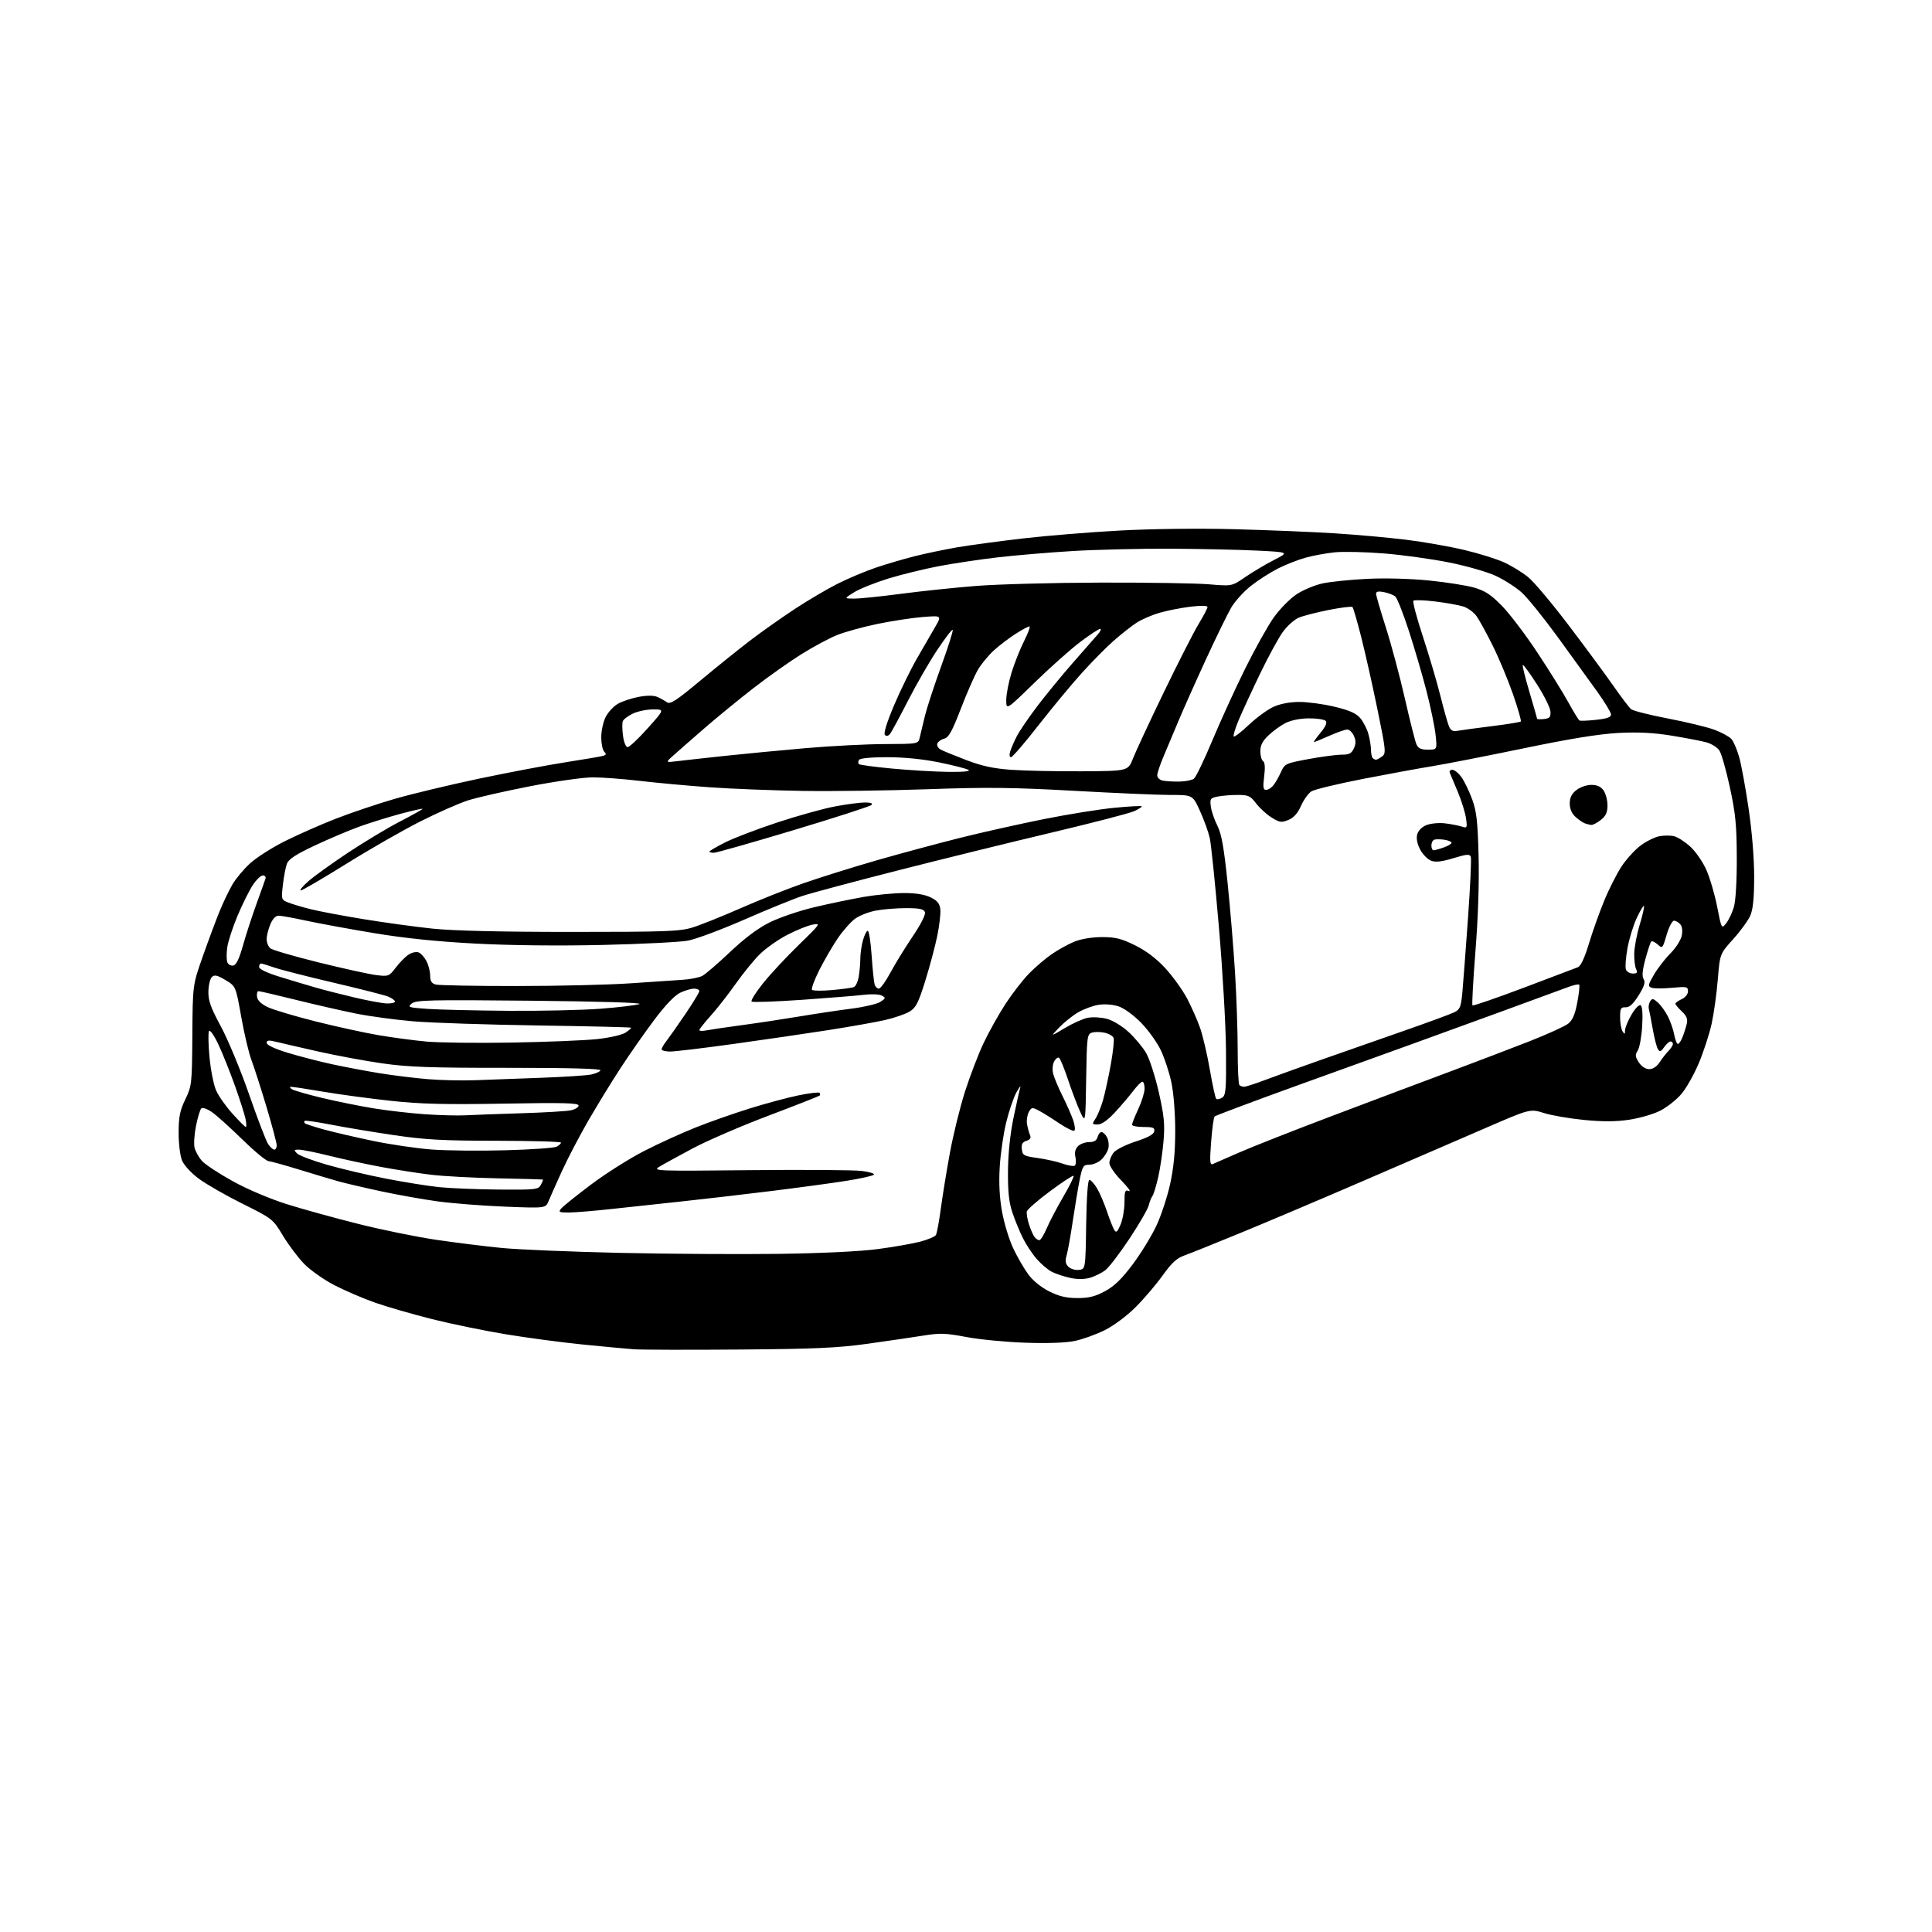 <?xml version="1.0" encoding="UTF-8" standalone="no"?>
<svg 
  version="1.1" 
  xmlns="http://www.w3.org/2000/svg" 
  xmlns:xlink="http://www.w3.org/1999/xlink" 
  xmlns:svg="http://www.w3.org/2000/svg"
  xmlns:rdf="http://www.w3.org/1999/02/22-rdf-syntax-ns#"
  xmlns:cc="http://creativecommons.org/ns#"
  xmlns:dc="http://purl.org/dc/elements/1.1/"
  viewBox="0 0 768 768"
  width="768"
  height="768"
>
<style>svg {background-color: white; }</style>"
<path stroke="none" fill="black" fill-rule="evenodd" d="M294.00,536.46C273.93,536.62 255.03,536.57 252.00,536.36C248.97,536.14 239.75,535.28 231.50,534.45C223.25,533.62 209.54,531.80 201.04,530.39C192.54,528.99 179.30,526.27 171.63,524.34C163.96,522.41 153.82,519.48 149.09,517.82C144.37,516.16 137.10,513.04 132.95,510.89C128.80,508.75 123.41,504.95 120.97,502.47C118.53,499.98 114.71,494.92 112.49,491.22C108.46,484.54 108.38,484.47 96.39,478.50C89.76,475.20 81.96,470.73 79.05,468.57C76.06,466.36 73.15,463.21 72.38,461.36C71.60,459.51 71.00,454.65 71.01,450.28C71.02,443.93 71.51,441.49 73.67,437.00C76.24,431.65 76.32,430.94 76.46,411.50C76.60,391.50 76.60,391.50 80.67,380.00C82.90,373.68 85.91,365.62 87.35,362.11C88.79,358.60 91.07,353.85 92.42,351.55C93.76,349.26 96.88,345.52 99.36,343.24C101.83,340.96 108.03,337.00 113.14,334.43C118.24,331.87 127.39,327.83 133.46,325.46C139.53,323.09 150.05,319.55 156.83,317.58C163.61,315.62 178.74,311.99 190.45,309.52C202.16,307.06 217.76,304.10 225.12,302.96C232.48,301.82 239.14,300.68 239.92,300.41C241.00,300.05 241.06,299.66 240.17,298.77C239.53,298.13 239.00,295.55 239.00,293.05C239.00,290.55 239.79,286.94 240.75,285.03C241.71,283.13 243.89,280.77 245.58,279.79C247.28,278.81 250.99,277.57 253.83,277.03C257.19,276.40 259.79,276.39 261.25,277.02C262.49,277.56 264.22,278.51 265.09,279.14C266.42,280.10 268.71,278.60 278.59,270.38C285.14,264.93 294.10,257.73 298.50,254.38C302.90,251.03 310.77,245.48 316.00,242.04C321.23,238.60 328.88,234.10 333.00,232.03C337.12,229.96 343.88,227.11 348.00,225.70C352.12,224.30 359.10,222.24 363.50,221.13C367.90,220.02 375.55,218.42 380.50,217.57C385.45,216.73 397.15,215.14 406.50,214.05C415.85,212.96 433.18,211.55 445.00,210.91C457.75,210.21 476.26,209.99 490.50,210.36C503.70,210.71 521.70,211.44 530.50,212.00C539.30,212.56 552.12,213.71 559.00,214.56C565.88,215.41 576.22,217.23 582.00,218.60C587.77,219.96 594.94,222.20 597.93,223.57C600.92,224.94 605.23,227.59 607.51,229.46C609.80,231.33 617.07,239.98 623.66,248.68C630.26,257.38 638.21,268.16 641.33,272.62C644.44,277.09 647.62,281.27 648.40,281.92C649.18,282.56 655.79,284.23 663.10,285.63C670.41,287.03 678.71,289.04 681.56,290.11C684.40,291.17 687.42,292.82 688.27,293.77C689.12,294.72 690.51,297.98 691.36,301.00C692.21,304.02 693.90,313.25 695.11,321.50C696.45,330.57 697.31,341.24 697.31,348.50C697.30,357.07 696.85,361.50 695.76,364.00C694.91,365.93 691.85,370.13 688.96,373.33C683.69,379.17 683.69,379.17 682.86,389.33C682.40,394.93 681.30,402.82 680.42,406.88C679.53,410.95 677.25,417.98 675.35,422.51C673.46,427.04 670.30,432.63 668.34,434.92C666.38,437.21 662.59,440.19 659.92,441.54C657.25,442.90 651.71,444.50 647.61,445.11C642.33,445.90 637.10,445.92 629.71,445.20C623.96,444.64 616.79,443.41 613.76,442.45C608.26,440.72 608.26,440.72 590.38,448.47C580.55,452.73 559.04,462.03 542.60,469.13C526.15,476.24 504.10,485.59 493.60,489.91C483.09,494.24 472.78,498.38 470.68,499.12C467.80,500.12 465.69,502.08 462.20,506.97C459.65,510.55 454.82,516.22 451.47,519.57C447.96,523.08 442.75,526.97 439.16,528.76C435.74,530.47 430.37,532.40 427.24,533.05C423.64,533.80 416.36,534.06 407.52,533.75C399.81,533.48 389.27,532.46 384.10,531.48C375.95,529.93 373.67,529.85 367.10,530.91C362.92,531.58 352.98,533.04 345.00,534.15C333.06,535.82 324.07,536.23 294.00,536.46zM428.31,516.00C432.87,516.00 435.39,515.37 439.30,513.25C443.01,511.24 445.97,508.35 450.34,502.50C453.62,498.10 457.84,491.21 459.71,487.19C461.58,483.17 464.03,475.75 465.14,470.69C466.56,464.28 467.17,457.87 467.17,449.50C467.17,442.60 466.53,434.46 465.66,430.34C464.83,426.41 462.94,420.64 461.47,417.54C460.00,414.43 456.48,409.51 453.64,406.60C450.65,403.53 446.86,400.78 444.64,400.05C442.33,399.29 439.13,399.04 436.65,399.44C434.37,399.80 430.70,401.17 428.50,402.47C426.30,403.77 422.93,406.47 421.00,408.48C417.50,412.14 417.50,412.14 423.26,408.68C426.43,406.78 430.58,404.93 432.49,404.57C434.41,404.21 437.82,404.41 440.08,405.02C442.40,405.65 446.13,407.92 448.66,410.26C451.13,412.53 454.25,416.27 455.60,418.58C456.95,420.89 459.22,427.89 460.63,434.14C462.76,443.55 463.08,446.87 462.53,453.50C462.17,457.90 461.21,464.39 460.41,467.93C459.60,471.47 458.57,474.84 458.11,475.43C457.65,476.02 457.00,477.68 456.65,479.12C456.31,480.56 452.90,486.47 449.07,492.25C445.25,498.03 440.92,503.71 439.44,504.87C437.97,506.02 435.17,507.41 433.21,507.95C430.88,508.60 428.14,508.59 425.23,507.94C422.79,507.39 419.56,506.31 418.05,505.52C416.53,504.74 413.88,502.49 412.15,500.51C410.41,498.54 407.93,494.81 406.64,492.21C405.34,489.62 403.45,485.02 402.44,482.00C401.06,477.89 400.62,473.71 400.69,465.50C400.75,458.51 401.55,450.79 402.89,444.32C404.06,438.72 405.26,433.32 405.56,432.32C405.87,431.32 405.19,432.17 404.05,434.22C402.91,436.26 401.08,441.66 399.97,446.22C398.86,450.77 397.70,458.77 397.40,464.00C397.02,470.40 397.33,476.21 398.35,481.79C399.18,486.36 401.18,492.88 402.80,496.29C404.42,499.71 407.11,504.35 408.78,506.61C410.61,509.10 413.92,511.78 417.10,513.36C421.03,515.32 423.92,516.00 428.31,516.00zM428.88,504.80C431.50,504.50 431.50,504.50 431.77,486.75C431.94,475.87 432.43,469.00 433.04,469.00C433.58,469.00 434.92,470.46 436.01,472.25C437.10,474.04 438.90,478.20 440.01,481.50C441.12,484.80 442.45,488.17 442.97,488.98C443.71,490.16 444.23,489.69 445.45,486.77C446.30,484.73 447.00,480.75 447.00,477.93C447.00,473.45 447.22,472.87 448.75,473.45C449.71,473.81 448.36,471.93 445.75,469.27C443.12,466.59 441.00,463.49 441.00,462.33C441.00,461.17 441.79,459.27 442.75,458.11C443.71,456.95 447.65,454.98 451.50,453.75C456.25,452.22 458.60,450.94 458.82,449.75C459.09,448.29 458.39,448.00 454.57,448.00C452.06,448.00 450.00,447.59 450.00,447.10C450.00,446.60 451.12,443.79 452.49,440.85C453.86,437.91 454.98,434.26 454.99,432.75C455.00,431.24 454.60,430.00 454.12,430.00C453.63,430.00 451.96,431.69 450.40,433.75C448.84,435.81 445.57,439.64 443.14,442.25C440.26,445.36 437.90,447.00 436.34,447.00C434.07,447.00 434.03,446.89 435.48,444.67C436.32,443.39 437.65,440.13 438.44,437.42C439.22,434.71 440.62,428.34 441.54,423.24C442.46,418.15 442.97,413.36 442.67,412.59C442.38,411.82 440.76,410.89 439.09,410.52C437.42,410.15 435.15,410.14 434.05,410.49C432.16,411.08 432.03,412.12 431.77,428.81C431.50,446.50 431.50,446.50 429.41,441.99C428.26,439.50 426.09,433.77 424.58,429.25C423.08,424.72 421.45,420.78 420.97,420.48C420.49,420.19 419.62,420.85 419.03,421.95C418.44,423.06 418.25,425.21 418.62,426.73C418.99,428.25 420.62,432.18 422.26,435.45C423.89,438.72 425.83,443.09 426.56,445.17C427.29,447.25 427.51,449.18 427.04,449.47C426.58,449.76 423.79,448.38 420.85,446.40C417.91,444.42 414.28,442.16 412.79,441.39C410.30,440.10 409.98,440.16 408.94,442.11C408.32,443.28 408.01,445.42 408.26,446.86C408.51,448.31 409.04,450.25 409.43,451.16C409.94,452.34 409.53,453.01 408.01,453.50C406.42,454.00 405.96,454.84 406.19,456.84C406.47,459.28 406.99,459.57 412.50,460.33C415.80,460.79 420.25,461.79 422.39,462.55C424.53,463.32 426.69,463.69 427.20,463.38C427.70,463.07 427.84,461.56 427.51,460.03C427.09,458.14 427.42,456.72 428.52,455.62C429.41,454.73 431.41,454.00 432.95,454.00C434.93,454.00 435.92,453.40 436.29,452.00C436.58,450.90 437.29,450.00 437.87,450.00C438.45,450.00 439.43,450.94 440.05,452.09C440.67,453.24 440.90,455.26 440.57,456.57C440.24,457.87 439.00,459.86 437.80,460.97C436.60,462.09 434.45,463.00 433.02,463.00C430.65,463.00 430.31,463.52 429.23,468.75C428.59,471.91 427.35,479.31 426.48,485.19C425.61,491.07 424.50,497.25 424.02,498.94C423.35,501.25 423.52,502.37 424.70,503.55C425.55,504.41 427.43,504.97 428.88,504.80zM309.50,498.43C326.73,498.20 341.92,497.46 349.00,496.52C355.32,495.68 362.94,494.34 365.91,493.55C368.89,492.75 371.64,491.58 372.03,490.95C372.42,490.31 373.29,485.68 373.96,480.65C374.63,475.62 376.25,465.65 377.56,458.50C378.86,451.35 381.56,440.36 383.55,434.08C385.55,427.81 388.91,419.01 391.04,414.54C393.16,410.07 397.10,403.05 399.78,398.95C402.46,394.85 406.65,389.46 409.08,386.97C411.51,384.48 415.58,381.01 418.11,379.27C420.65,377.52 424.70,375.29 427.11,374.31C429.76,373.23 434.09,372.52 438.02,372.51C443.38,372.50 445.73,373.08 451.18,375.77C455.57,377.93 459.63,380.99 463.16,384.81C466.10,387.98 469.98,393.36 471.80,396.76C473.61,400.17 475.99,405.55 477.09,408.72C478.19,411.90 479.93,419.37 480.95,425.32C481.98,431.28 483.10,436.44 483.46,436.79C483.81,437.14 484.86,436.94 485.80,436.34C487.31,435.38 487.48,433.22 487.35,417.38C487.27,407.55 486.00,385.55 484.53,368.50C483.07,351.45 481.44,335.56 480.91,333.19C480.39,330.82 478.65,325.98 477.04,322.44C474.13,316.00 474.13,316.00 465.31,316.01C460.47,316.01 443.23,315.27 427.00,314.36C402.70,313.01 392.48,312.89 369.00,313.72C353.32,314.28 330.82,314.58 319.00,314.40C307.18,314.21 290.52,313.56 282.00,312.95C273.48,312.34 261.10,311.20 254.50,310.43C247.90,309.65 239.44,309.01 235.70,309.01C231.96,309.00 220.71,310.60 210.70,312.55C200.69,314.50 189.57,317.03 186.00,318.18C182.43,319.32 173.87,323.11 166.98,326.59C160.09,330.07 146.85,337.66 137.54,343.46C128.24,349.26 120.15,353.98 119.57,353.96C118.98,353.94 120.30,352.33 122.50,350.37C124.70,348.42 131.84,343.28 138.36,338.95C144.88,334.63 154.22,329.02 159.11,326.50C164.00,323.97 168.00,321.73 168.00,321.53C168.00,321.32 164.06,322.20 159.25,323.49C154.44,324.79 147.12,327.06 143.00,328.54C138.88,330.02 130.89,333.40 125.25,336.05C117.64,339.62 114.76,341.50 114.06,343.34C113.54,344.70 112.82,348.48 112.45,351.74C111.79,357.58 111.82,357.68 114.64,358.79C116.21,359.41 120.20,360.60 123.50,361.42C126.80,362.25 136.25,364.03 144.50,365.38C152.75,366.73 165.12,368.43 172.00,369.15C180.19,370.00 199.14,370.45 227.00,370.45C264.68,370.45 270.15,370.26 275.25,368.70C278.41,367.73 286.96,364.31 294.25,361.10C301.54,357.88 312.84,353.39 319.37,351.11C325.89,348.83 338.94,344.75 348.37,342.03C357.79,339.32 372.80,335.28 381.71,333.05C390.63,330.82 405.71,327.45 415.21,325.56C424.72,323.66 437.21,321.66 442.97,321.11C448.72,320.55 453.62,320.28 453.84,320.51C454.06,320.73 452.73,321.60 450.87,322.45C449.02,323.29 434.23,327.12 418.00,330.97C401.77,334.81 374.32,341.57 357.00,345.99C339.68,350.40 322.57,354.97 319.00,356.15C315.43,357.32 305.00,361.56 295.84,365.57C286.67,369.58 276.60,373.34 273.46,373.92C270.31,374.50 255.08,375.27 239.62,375.63C222.09,376.03 203.03,375.83 189.00,375.09C173.55,374.27 160.86,372.96 148.50,370.90C138.60,369.25 126.47,367.02 121.55,365.95C116.62,364.88 111.76,364.00 110.75,364.00C109.58,364.00 108.36,365.28 107.45,367.47C106.65,369.38 106.00,372.02 106.00,373.35C106.00,374.67 106.66,376.30 107.47,376.97C108.28,377.65 116.94,380.17 126.72,382.59C136.50,385.01 146.77,387.27 149.54,387.61C154.45,388.21 154.66,388.13 157.36,384.59C158.89,382.59 161.16,380.28 162.43,379.46C163.69,378.63 165.47,378.24 166.40,378.60C167.32,378.95 168.73,380.52 169.54,382.07C170.34,383.63 171.00,386.22 171.00,387.83C171.00,390.03 171.57,390.92 173.25,391.37C174.49,391.70 189.00,391.97 205.50,391.96C222.00,391.95 242.25,391.47 250.50,390.89C258.75,390.31 268.05,389.68 271.17,389.50C274.29,389.31 277.89,388.60 279.17,387.93C280.45,387.25 285.42,382.98 290.21,378.44C295.96,372.98 301.27,369.00 305.88,366.70C309.71,364.78 317.72,362.05 323.67,360.64C329.63,359.22 338.50,357.38 343.38,356.53C348.27,355.69 355.47,355.00 359.38,355.00C364.15,355.00 367.65,355.58 370.00,356.75C372.70,358.10 373.57,359.20 373.80,361.57C373.97,363.26 373.41,367.99 372.57,372.07C371.73,376.16 369.59,384.18 367.81,389.89C365.07,398.69 364.11,400.57 361.58,402.11C359.93,403.12 355.51,404.63 351.76,405.49C348.01,406.34 337.87,408.14 329.22,409.49C320.58,410.84 303.69,413.31 291.70,414.97C279.71,416.64 268.35,418.00 266.45,418.00C264.55,418.00 263.00,417.61 263.00,417.13C263.00,416.66 263.84,415.20 264.87,413.88C265.89,412.57 269.27,407.77 272.37,403.21C275.46,398.65 278.00,394.49 278.00,393.96C278.00,393.43 277.06,393.00 275.90,393.00C274.75,393.00 272.26,393.73 270.38,394.63C268.20,395.66 264.47,399.56 260.11,405.38C256.34,410.39 250.32,419.00 246.73,424.50C243.14,430.00 237.35,439.45 233.85,445.50C230.36,451.55 225.65,460.55 223.39,465.50C221.13,470.45 218.75,475.81 218.09,477.40C216.90,480.31 216.90,480.31 200.70,479.66C191.79,479.30 179.78,478.36 174.00,477.57C168.22,476.78 158.10,474.98 151.50,473.56C144.90,472.15 137.25,470.36 134.50,469.59C131.75,468.82 124.78,466.74 119.00,464.96C113.22,463.18 107.69,461.65 106.70,461.55C105.71,461.45 100.99,457.52 96.20,452.83C91.42,448.14 86.00,443.27 84.17,442.03C82.30,440.75 80.48,440.13 80.00,440.63C79.53,441.11 78.60,444.22 77.92,447.55C77.24,450.88 76.98,454.79 77.35,456.25C77.71,457.71 79.02,460.05 80.26,461.46C81.49,462.86 87.00,466.49 92.50,469.53C98.35,472.76 107.28,476.55 114.00,478.67C120.33,480.66 133.15,484.20 142.50,486.54C151.85,488.89 165.80,491.73 173.50,492.86C181.20,493.99 192.90,495.44 199.50,496.09C206.10,496.73 227.25,497.61 246.50,498.04C265.75,498.46 294.10,498.64 309.50,498.43zM413.16,493.00C413.66,493.00 414.98,490.86 416.10,488.25C417.21,485.64 420.18,479.99 422.68,475.70C425.19,471.42 427.02,467.69 426.76,467.42C426.49,467.15 422.27,469.91 417.38,473.54C412.50,477.18 408.35,480.80 408.18,481.58C408.00,482.37 408.39,484.70 409.06,486.76C409.72,488.82 410.71,491.06 411.25,491.75C411.80,492.44 412.66,493.00 413.16,493.00zM226.13,481.99C222.24,482.00 221.90,481.82 223.08,480.41C223.80,479.53 229.15,475.24 234.95,470.88C240.75,466.51 250.22,460.52 256.00,457.56C261.77,454.60 271.00,450.39 276.50,448.20C282.00,446.01 291.68,442.61 298.00,440.64C304.32,438.67 313.02,436.33 317.33,435.44C321.63,434.55 325.42,434.09 325.74,434.41C326.07,434.73 326.11,435.22 325.84,435.49C325.57,435.76 316.44,439.35 305.56,443.47C294.67,447.58 281.07,453.46 275.33,456.52C269.59,459.59 263.61,462.87 262.05,463.82C259.33,465.48 260.90,465.54 298.08,465.16C319.46,464.94 339.49,465.08 342.59,465.47C345.69,465.86 347.84,466.54 347.36,466.98C346.89,467.43 342.00,468.51 336.50,469.39C331.00,470.27 317.50,472.10 306.50,473.46C295.50,474.82 279.75,476.65 271.50,477.53C263.25,478.41 250.65,479.77 243.50,480.55C236.35,481.34 228.53,481.98 226.13,481.99zM198.21,472.87C212.98,472.99 213.99,472.88 215.00,471.00C215.59,469.90 215.94,468.95 215.79,468.88C215.63,468.82 207.62,468.60 198.00,468.41C188.38,468.22 176.45,467.58 171.50,467.00C166.55,466.41 157.55,465.01 151.50,463.88C145.45,462.75 136.14,460.74 130.82,459.42C125.49,458.09 120.11,457.00 118.85,457.00C116.82,457.00 116.73,457.16 118.08,458.51C118.92,459.35 124.30,461.38 130.05,463.02C135.80,464.67 146.35,467.15 153.50,468.54C160.65,469.93 170.10,471.44 174.50,471.90C178.90,472.36 189.57,472.79 198.21,472.87zM482.11,462.72C482.87,462.39 487.64,460.31 492.71,458.09C497.77,455.87 513.97,449.49 528.71,443.91C543.44,438.33 564.50,430.41 575.50,426.31C586.50,422.20 601.23,416.58 608.23,413.83C615.24,411.07 622.05,407.96 623.37,406.93C625.12,405.54 626.10,403.28 627.00,398.47C627.69,394.86 628.02,391.69 627.75,391.42C627.48,391.14 625.51,391.57 623.38,392.37C621.24,393.16 608.92,397.68 596.00,402.41C583.08,407.14 567.55,412.79 561.50,414.96C555.45,417.14 535.42,424.36 517.00,431.02C498.57,437.68 483.20,443.44 482.83,443.81C482.46,444.19 481.83,448.74 481.44,453.91C480.84,461.76 480.95,463.22 482.11,462.72zM201.00,457.25C211.18,456.97 220.29,456.33 221.25,455.83C222.21,455.34 223.00,454.61 223.00,454.21C223.00,453.82 211.41,453.49 197.25,453.47C175.90,453.45 168.94,453.06 156.50,451.22C148.25,450.00 137.01,448.13 131.52,447.06C126.03,445.99 121.35,445.32 121.11,445.56C120.86,445.80 120.90,446.24 121.19,446.52C121.48,446.81 124.82,447.90 128.61,448.95C132.40,450.00 141.22,452.05 148.21,453.51C155.21,454.97 165.78,456.52 171.71,456.96C177.65,457.40 190.82,457.53 201.00,457.25zM109.02,457.00C109.56,457.00 110.00,456.24 110.00,455.31C110.00,454.38 108.18,447.52 105.95,440.06C103.72,432.60 101.03,424.25 99.99,421.50C98.94,418.75 97.10,411.00 95.90,404.27C93.73,392.04 93.73,392.04 89.62,389.59C86.31,387.62 85.25,387.39 84.22,388.39C83.51,389.07 82.89,391.67 82.84,394.15C82.77,397.78 83.75,400.53 87.86,408.14C90.66,413.35 95.68,425.44 99.01,435.02C102.33,444.60 105.73,453.46 106.55,454.72C107.37,455.97 108.49,457.00 109.02,457.00zM97.72,448.00C98.01,448.00 97.97,446.58 97.62,444.85C97.27,443.12 95.37,437.16 93.39,431.60C91.41,426.05 88.44,418.63 86.78,415.12C85.11,411.58 83.47,409.24 83.09,409.85C82.72,410.46 82.80,415.13 83.28,420.23C83.75,425.33 84.94,431.30 85.92,433.50C86.90,435.70 89.83,439.86 92.44,442.75C95.05,445.64 97.42,448.00 97.72,448.00zM185.00,443.35C188.03,443.19 197.95,442.82 207.06,442.54C216.16,442.26 225.05,441.74 226.81,441.39C228.56,441.04 230.00,440.17 230.00,439.47C230.00,438.44 224.04,438.29 200.25,438.71C176.90,439.11 167.27,438.88 155.50,437.61C147.25,436.72 135.18,435.10 128.68,434.00C122.18,432.90 116.33,432.01 115.68,432.03C115.03,432.05 115.24,432.50 116.15,433.03C117.06,433.56 122.46,435.11 128.15,436.47C133.84,437.83 143.00,439.68 148.50,440.58C154.00,441.48 163.22,442.54 169.00,442.94C174.78,443.33 181.97,443.52 185.00,443.35zM494.55,432.00C495.22,432.00 498.85,430.84 502.63,429.41C506.41,427.99 516.25,424.44 524.50,421.53C532.75,418.62 547.60,413.41 557.50,409.97C567.40,406.52 576.67,403.12 578.10,402.40C580.41,401.25 580.77,400.33 581.33,394.30C581.67,390.56 582.68,377.25 583.57,364.72C584.46,352.19 584.95,341.32 584.66,340.57C584.23,339.43 583.01,339.54 577.75,341.14C573.12,342.55 570.69,342.83 568.90,342.15C567.54,341.64 565.59,339.66 564.57,337.76C563.39,335.56 562.94,333.38 563.34,331.78C563.72,330.25 565.15,328.76 566.95,328.02C568.58,327.35 571.85,327.01 574.21,327.27C576.57,327.54 579.58,328.11 580.90,328.53C583.22,329.28 583.29,329.17 582.78,325.36C582.48,323.19 581.04,318.51 579.57,314.96C578.09,311.40 576.64,307.94 576.34,307.25C576.03,306.55 576.47,306.00 577.32,306.00C578.17,306.00 579.81,307.33 580.97,308.96C582.13,310.59 584.03,314.53 585.20,317.71C586.95,322.48 587.40,326.43 587.76,340.15C588.04,350.69 587.58,364.58 586.52,377.99C585.60,389.65 585.07,399.40 585.33,399.66C585.60,399.93 594.74,396.78 605.66,392.66C616.57,388.54 626.29,384.86 627.25,384.48C628.38,384.03 629.92,380.74 631.61,375.14C633.04,370.39 635.78,362.70 637.69,358.06C639.59,353.41 642.73,347.24 644.65,344.33C646.58,341.43 650.00,337.70 652.26,336.04C654.52,334.38 657.85,332.74 659.68,332.40C661.50,332.06 664.13,332.07 665.52,332.42C666.91,332.76 669.78,334.61 671.88,336.51C673.99,338.42 676.87,342.57 678.28,345.74C679.69,348.91 681.63,355.51 682.59,360.40C684.33,369.26 684.34,369.29 686.15,367.06C687.15,365.82 688.53,362.94 689.21,360.66C689.97,358.11 690.43,350.51 690.40,341.00C690.36,328.03 689.92,323.47 687.67,313.06C686.19,306.21 684.31,299.59 683.49,298.35C682.67,297.10 680.32,295.63 678.25,295.07C676.19,294.52 670.00,293.33 664.50,292.43C657.40,291.27 651.31,290.96 643.50,291.35C635.81,291.75 624.38,293.59 605.50,297.51C590.65,300.58 574.45,303.75 569.50,304.55C564.55,305.35 552.17,307.61 542.00,309.59C531.83,311.57 522.51,313.81 521.30,314.58C520.09,315.35 518.24,317.93 517.19,320.31C515.87,323.29 514.30,325.05 512.17,325.93C509.42,327.07 508.68,326.97 505.52,325.01C503.56,323.80 500.79,321.28 499.36,319.41C497.05,316.37 496.24,316.00 492.01,316.00C489.39,316.00 485.82,316.29 484.06,316.64C481.11,317.23 480.91,317.53 481.33,320.62C481.57,322.46 482.74,325.89 483.93,328.23C485.58,331.51 486.52,336.78 487.99,351.00C489.04,361.18 490.37,377.25 490.95,386.71C491.53,396.18 492.00,409.94 492.00,417.29C492.00,424.65 492.30,430.97 492.67,431.33C493.03,431.70 493.88,432.00 494.55,432.00zM189.00,429.40C194.22,429.20 205.93,428.77 215.02,428.44C224.10,428.11 233.07,427.53 234.94,427.15C236.82,426.76 238.50,426.00 238.68,425.46C238.90,424.81 225.93,424.47 201.76,424.48C171.22,424.50 162.25,424.18 152.00,422.71C145.12,421.73 133.65,419.60 126.50,417.99C119.35,416.38 111.81,414.64 109.75,414.13C106.80,413.41 106.00,413.50 106.00,414.57C106.00,415.41 109.20,416.91 114.31,418.47C118.89,419.87 126.68,421.89 131.63,422.97C136.59,424.05 145.11,425.67 150.57,426.57C156.03,427.46 164.78,428.55 170.00,428.98C175.22,429.42 183.78,429.60 189.00,429.40zM655.59,425.00C657.07,425.00 658.62,423.97 659.73,422.27C660.70,420.76 662.29,418.74 663.25,417.77C664.21,416.79 665.00,415.55 665.00,415.00C665.00,414.45 664.58,414.00 664.06,414.00C663.54,414.00 662.40,415.01 661.53,416.25C660.23,418.09 659.78,418.24 659.05,417.07C658.56,416.28 657.63,412.68 656.99,409.07C656.35,405.46 655.65,401.82 655.43,401.00C655.22,400.18 655.46,398.84 655.96,398.04C656.74,396.80 657.20,396.87 659.05,398.54C660.24,399.62 662.03,402.10 663.02,404.05C664.02,406.00 665.15,409.26 665.53,411.30C665.91,413.33 666.57,415.00 666.99,415.00C667.41,415.00 668.25,413.76 668.84,412.25C669.44,410.74 670.20,408.36 670.52,406.97C670.96,405.08 670.46,403.84 668.55,402.05C667.15,400.73 666.00,399.35 666.00,398.99C666.00,398.62 667.12,397.81 668.50,397.18C669.94,396.52 671.00,395.20 671.00,394.06C671.00,392.22 670.52,392.12 664.58,392.67C661.05,393.00 657.41,392.99 656.49,392.63C655.00,392.06 655.11,391.49 657.51,387.39C658.99,384.87 661.91,381.09 664.00,379.00C666.09,376.91 668.11,373.79 668.49,372.06C668.92,370.10 668.72,368.37 667.97,367.46C667.30,366.66 666.17,366.00 665.45,366.00C664.72,366.00 663.42,368.49 662.51,371.60C660.93,377.06 660.84,377.16 658.94,375.44C657.86,374.47 656.71,373.95 656.38,374.29C656.05,374.62 655.01,377.76 654.07,381.26C652.86,385.75 652.66,388.09 653.37,389.23C654.14,390.45 653.66,392.01 651.38,395.67C649.21,399.14 647.75,400.48 646.18,400.42C644.28,400.35 644.00,400.86 644.02,404.42C644.02,406.66 644.47,409.18 645.00,410.00C645.81,411.26 645.97,411.19 645.98,409.59C645.99,408.54 647.15,405.71 648.56,403.31C649.99,400.87 651.58,399.24 652.18,399.61C652.85,400.02 653.08,403.10 652.79,407.88C652.55,412.07 651.76,416.44 651.04,417.58C649.93,419.34 650.00,420.07 651.48,422.33C652.56,423.98 654.14,425.00 655.59,425.00zM203.50,414.44C217.25,414.21 232.48,413.58 237.35,413.06C242.33,412.52 247.28,411.39 248.68,410.47C250.05,409.57 251.02,408.69 250.84,408.52C250.65,408.34 234.07,407.94 214.00,407.64C193.93,407.34 171.65,406.60 164.50,406.01C157.35,405.41 147.00,404.02 141.50,402.91C136.00,401.80 125.24,399.35 117.59,397.45C109.94,395.55 103.27,394.00 102.77,394.00C102.27,394.00 102.00,395.01 102.18,396.25C102.39,397.73 103.86,399.13 106.50,400.38C108.70,401.42 117.25,403.97 125.50,406.04C133.75,408.11 145.00,410.57 150.50,411.50C156.00,412.44 164.55,413.58 169.50,414.04C174.45,414.49 189.75,414.68 203.50,414.44zM280.75,409.60C282.26,409.30 288.68,408.35 295.00,407.50C301.32,406.65 311.68,405.08 318.00,404.02C324.32,402.96 333.55,401.58 338.50,400.95C343.45,400.32 348.58,399.12 349.90,398.28C352.10,396.88 352.16,396.67 350.56,395.77C349.60,395.23 346.49,395.08 343.65,395.43C340.82,395.78 329.73,396.68 319.00,397.43C308.27,398.18 299.18,398.50 298.78,398.13C298.38,397.76 300.41,394.52 303.28,390.92C306.15,387.32 312.55,380.45 317.50,375.64C326.20,367.20 326.38,366.93 323.00,367.56C321.07,367.92 316.53,369.76 312.90,371.65C309.28,373.54 304.39,376.98 302.05,379.29C299.71,381.61 295.38,386.92 292.43,391.10C289.48,395.29 285.03,400.98 282.53,403.75C280.04,406.52 278.00,409.10 278.00,409.48C278.00,409.85 279.24,409.91 280.75,409.60zM202.00,401.81C214.93,401.91 231.43,401.54 238.69,400.99C245.94,400.44 252.91,399.59 254.19,399.12C255.57,398.60 238.31,398.07 211.00,397.80C170.64,397.40 165.29,397.53 163.64,398.93C161.91,400.39 162.37,400.54 170.14,401.06C174.74,401.37 189.07,401.71 202.00,401.81zM153.75,398.89C155.54,398.95 157.00,398.60 157.00,398.12C157.00,397.64 155.76,396.75 154.25,396.14C152.74,395.54 142.95,393.05 132.50,390.61C122.05,388.16 111.47,385.46 109.00,384.60C106.53,383.73 104.16,383.02 103.75,383.01C103.34,383.01 103.00,383.62 103.00,384.38C103.00,385.24 106.12,386.73 111.25,388.31C115.79,389.71 122.20,391.63 125.50,392.58C128.80,393.53 135.78,395.32 141.00,396.54C146.22,397.77 151.96,398.83 153.75,398.89zM330.79,393.56C334.79,393.20 338.68,392.68 339.41,392.39C340.15,392.11 341.03,390.22 341.37,388.19C341.70,386.16 341.99,382.93 341.99,381.00C342.00,379.07 342.48,375.81 343.05,373.75C343.63,371.69 344.48,370.00 344.95,370.00C345.43,370.00 346.12,374.39 346.48,379.75C346.85,385.11 347.38,390.29 347.65,391.25C347.91,392.21 348.68,393.00 349.34,393.00C350.00,393.00 352.05,390.19 353.89,386.75C355.73,383.31 359.72,376.82 362.75,372.32C366.14,367.30 368.03,363.53 367.66,362.57C367.20,361.35 365.51,361.00 360.17,361.00C356.38,361.00 350.96,361.44 348.13,361.98C345.30,362.51 341.59,363.97 339.88,365.23C338.17,366.48 335.08,369.98 333.02,373.00C330.96,376.02 327.66,381.71 325.68,385.63C323.71,389.55 322.41,393.09 322.80,393.49C323.18,393.88 326.78,393.92 330.79,393.56zM649.08,387.00C650.76,387.00 651.04,386.63 650.38,385.25C649.92,384.29 649.58,381.48 649.63,379.00C649.68,376.52 650.66,371.37 651.82,367.55C652.98,363.72 653.73,360.39 653.49,360.15C653.24,359.91 651.94,362.10 650.58,365.02C649.23,367.94 647.58,373.36 646.92,377.07C646.26,380.78 645.99,384.53 646.33,385.41C646.66,386.28 647.90,387.00 649.08,387.00zM92.71,383.82C93.91,383.59 95.07,381.21 96.54,375.99C97.69,371.87 100.10,364.45 101.89,359.50C103.68,354.55 105.33,349.94 105.54,349.25C105.76,348.56 105.28,348.00 104.48,348.00C103.68,348.00 101.89,349.72 100.49,351.83C99.10,353.94 96.37,359.42 94.43,364.02C92.50,368.61 90.65,374.29 90.33,376.63C90.01,378.97 90.02,381.62 90.37,382.52C90.71,383.41 91.77,384.00 92.71,383.82zM283.75,339.00C282.79,339.00 282.00,338.78 282.00,338.51C282.00,338.25 284.81,336.61 288.25,334.87C291.69,333.14 301.02,329.57 309.00,326.94C316.98,324.31 327.26,321.45 331.86,320.58C336.46,319.71 341.84,319.00 343.81,319.00C346.20,319.00 347.07,319.33 346.40,320.00C345.85,320.55 331.93,325.05 315.45,330.00C298.98,334.95 284.71,339.00 283.75,339.00zM569.85,338.00C570.32,338.00 572.12,337.51 573.85,336.90C575.58,336.30 577.00,335.45 577.00,335.02C577.00,334.58 575.72,334.04 574.16,333.81C572.60,333.58 570.80,333.57 570.16,333.78C569.52,333.99 569.00,335.03 569.00,336.08C569.00,337.14 569.38,338.00 569.85,338.00zM632.62,327.92C632.00,327.88 630.83,327.60 630.00,327.29C629.17,326.99 627.49,325.82 626.25,324.70C624.80,323.38 624.00,321.50 624.00,319.40C624.00,317.07 624.75,315.55 626.63,314.07C628.09,312.92 630.75,312.00 632.58,312.00C634.86,312.00 636.37,312.69 637.44,314.22C638.30,315.44 639.00,318.11 639.00,320.15C639.00,322.96 638.36,324.35 636.37,325.93C634.92,327.07 633.23,327.96 632.62,327.92zM503.27,314.00C504.05,314.00 505.34,313.21 506.13,312.25C506.93,311.29 508.29,308.92 509.16,306.99C510.70,303.58 510.97,303.45 520.15,301.74C525.33,300.79 531.25,300.00 533.31,300.00C536.32,300.00 537.26,299.52 538.18,297.50C539.03,295.63 539.03,294.37 538.18,292.50C537.56,291.12 536.37,290.00 535.55,290.00C534.73,290.00 531.51,291.12 528.40,292.50C525.29,293.88 522.55,295.00 522.30,295.00C522.06,295.00 523.23,293.33 524.91,291.29C527.03,288.72 527.65,287.25 526.94,286.54C526.36,285.97 523.33,285.53 520.20,285.56C516.77,285.59 513.10,286.34 511.00,287.42C509.07,288.41 506.04,290.61 504.25,292.31C501.88,294.55 501.00,296.28 501.00,298.64C501.00,300.42 501.50,302.19 502.10,302.56C502.82,303.01 502.97,305.10 502.53,308.62C501.99,312.91 502.14,314.00 503.27,314.00zM468.82,310.69C471.19,310.65 473.79,310.14 474.58,309.56C475.37,308.98 478.67,302.15 481.91,294.38C485.16,286.62 491.01,273.80 494.93,265.88C498.85,257.97 503.96,248.80 506.30,245.50C508.64,242.20 512.69,238.07 515.29,236.32C517.89,234.57 522.60,232.59 525.76,231.91C528.92,231.24 536.90,230.42 543.50,230.10C550.54,229.75 560.67,230.02 567.99,230.75C574.87,231.44 582.97,232.71 585.99,233.58C590.35,234.84 592.67,236.36 597.08,240.88C600.15,244.01 606.52,252.41 611.22,259.54C615.93,266.67 621.45,275.54 623.48,279.25C625.52,282.96 627.48,286.17 627.84,286.40C628.20,286.62 631.20,286.50 634.50,286.14C638.97,285.65 640.47,285.09 640.40,283.96C640.34,283.13 637.89,279.09 634.95,274.97C632.01,270.86 624.98,261.16 619.34,253.40C613.70,245.65 607.21,237.61 604.92,235.54C602.62,233.47 597.99,230.50 594.62,228.93C591.26,227.36 582.88,224.95 576.00,223.58C569.12,222.20 557.48,220.59 550.12,220.00C542.77,219.41 533.99,219.21 530.62,219.55C527.26,219.89 522.05,220.84 519.05,221.67C516.06,222.49 511.08,224.44 508.00,226.00C504.92,227.56 500.08,230.66 497.25,232.90C494.42,235.13 490.92,239.00 489.46,241.48C488.00,243.96 483.44,253.31 479.32,262.25C475.20,271.19 470.33,282.10 468.50,286.50C466.67,290.90 464.02,297.20 462.61,300.50C461.20,303.80 460.04,307.26 460.02,308.18C460.01,309.13 460.97,310.06 462.25,310.31C463.49,310.56 466.44,310.73 468.82,310.69zM377.00,306.83C383.14,306.90 385.95,306.62 384.94,306.03C384.09,305.53 378.84,304.19 373.29,303.06C366.87,301.75 359.35,301.00 352.65,301.00C346.27,301.00 341.86,301.42 341.46,302.07C341.10,302.65 341.07,303.40 341.40,303.74C341.74,304.07 347.74,304.88 354.75,305.53C361.76,306.19 371.77,306.77 377.00,306.83zM429.97,306.60C448.43,306.50 448.43,306.50 450.38,301.50C451.46,298.75 456.97,286.90 462.64,275.18C468.31,263.45 474.53,251.24 476.47,248.05C478.41,244.85 480.00,241.82 480.00,241.30C480.00,240.72 477.39,240.67 473.31,241.16C469.63,241.61 464.12,242.68 461.06,243.56C458.00,244.43 453.84,246.22 451.82,247.54C449.79,248.86 445.74,252.04 442.82,254.61C439.89,257.17 434.20,262.93 430.16,267.39C426.12,271.85 418.33,281.24 412.86,288.25C407.39,295.26 402.45,301.00 401.89,301.00C401.29,301.00 401.15,300.07 401.56,298.75C401.94,297.51 403.08,294.86 404.09,292.86C405.10,290.85 408.66,285.59 411.99,281.17C415.33,276.74 421.72,268.93 426.19,263.81C430.65,258.69 435.22,253.49 436.33,252.25C437.44,251.01 437.89,250.00 437.32,250.00C436.76,250.00 433.19,252.34 429.40,255.20C425.60,258.06 417.44,265.33 411.25,271.36C400.00,282.32 400.00,282.32 400.00,278.27C400.00,276.04 400.95,271.13 402.11,267.36C403.28,263.58 405.53,257.91 407.13,254.75C408.72,251.59 409.66,249.00 409.21,249.00C408.76,249.00 406.32,250.31 403.79,251.92C401.25,253.53 397.37,256.48 395.15,258.48C392.93,260.49 390.02,264.01 388.69,266.31C387.36,268.62 384.31,275.58 381.92,281.78C378.49,290.71 377.12,293.18 375.36,293.62C374.14,293.93 372.90,294.81 372.61,295.57C372.32,296.34 372.93,297.43 373.98,297.99C375.02,298.55 379.62,300.43 384.19,302.17C390.36,304.52 394.95,305.51 402.00,306.01C407.23,306.39 419.81,306.65 429.97,306.60zM269.50,302.54C272.25,302.20 280.71,301.27 288.29,300.46C295.88,299.65 310.28,298.27 320.29,297.40C330.31,296.53 344.47,295.80 351.76,295.78C365.03,295.73 365.03,295.73 365.62,293.12C365.94,291.68 366.88,287.80 367.69,284.50C368.51,281.20 371.43,272.28 374.19,264.69C376.95,257.09 378.98,250.65 378.71,250.38C378.43,250.10 375.66,253.71 372.55,258.39C369.43,263.07 364.17,272.21 360.86,278.70C357.54,285.19 354.35,291.08 353.76,291.79C353.09,292.60 352.33,292.73 351.75,292.15C351.17,291.57 352.55,287.10 355.41,280.36C357.94,274.39 362.09,265.90 364.65,261.50C367.20,257.10 370.43,251.52 371.82,249.09C374.35,244.69 374.35,244.69 366.92,245.26C362.84,245.58 354.77,246.80 349.00,247.98C343.23,249.16 335.91,251.18 332.74,252.45C329.57,253.73 323.13,257.19 318.43,260.14C313.73,263.09 305.24,269.10 299.56,273.50C293.88,277.90 285.01,285.16 279.86,289.63C274.71,294.10 269.15,298.98 267.50,300.46C264.50,303.15 264.50,303.15 269.50,302.54zM546.98,302.00C547.33,302.00 548.41,301.42 549.38,300.71C551.04,299.50 550.94,298.47 547.55,281.95C545.58,272.34 542.67,259.39 541.09,253.18C539.51,246.97 537.95,241.62 537.63,241.30C537.31,240.98 533.10,241.50 528.27,242.45C523.45,243.41 518.07,244.79 516.31,245.52C514.56,246.25 511.71,248.79 509.97,251.17C508.24,253.55 504.14,261.08 500.86,267.90C497.58,274.71 493.77,282.97 492.39,286.25C491.01,289.53 490.13,292.46 490.43,292.76C490.73,293.06 493.45,290.97 496.47,288.11C499.50,285.25 503.89,282.04 506.23,280.98C508.92,279.76 512.73,279.04 516.50,279.03C519.80,279.02 526.09,279.87 530.48,280.93C536.35,282.33 539.05,283.52 540.68,285.42C541.91,286.84 543.38,289.69 543.95,291.75C544.52,293.81 544.99,296.66 544.99,298.08C545.00,299.50 545.30,300.97 545.67,301.33C546.03,301.70 546.62,302.00 546.98,302.00zM567.62,298.00C571.28,298.00 571.28,298.00 570.68,292.21C570.35,289.03 568.72,281.18 567.07,274.77C565.42,268.35 562.24,257.51 560.01,250.66C557.79,243.82 555.37,237.72 554.64,237.11C553.91,236.51 551.89,235.73 550.15,235.38C547.97,234.94 547.00,235.13 547.00,235.99C547.00,236.67 548.75,242.71 550.90,249.42C553.04,256.12 556.43,268.78 558.43,277.55C560.43,286.32 562.49,294.51 563.01,295.75C563.75,297.50 564.77,298.00 567.62,298.00zM249.51,297.00C250.20,297.00 253.78,293.62 257.47,289.50C264.18,282.00 264.18,282.00 259.62,282.00C257.12,282.00 253.50,282.75 251.58,283.66C249.66,284.58 247.85,285.94 247.57,286.69C247.28,287.44 247.32,290.06 247.66,292.52C248.01,295.09 248.80,297.00 249.51,297.00zM579.72,290.46C581.25,290.19 587.35,289.37 593.27,288.63C599.19,287.90 604.26,287.07 604.54,286.80C604.81,286.52 603.41,281.64 601.43,275.94C599.45,270.25 595.83,261.57 593.38,256.65C590.93,251.73 588.04,246.46 586.95,244.93C585.86,243.40 583.51,241.68 581.73,241.11C579.95,240.53 574.90,239.63 570.50,239.09C566.10,238.56 562.20,238.43 561.84,238.81C561.47,239.19 563.17,245.57 565.61,253.00C568.05,260.43 571.17,271.00 572.55,276.50C573.92,282.00 575.47,287.50 575.99,288.73C576.74,290.49 577.53,290.86 579.72,290.46zM613.75,285.82C616.05,285.55 616.47,285.06 616.32,282.80C616.22,281.32 613.80,276.46 610.95,272.01C608.09,267.56 605.56,264.10 605.33,264.34C605.10,264.57 606.28,269.37 607.95,275.01C609.63,280.65 611.00,285.46 611.00,285.70C611.00,285.94 612.24,285.99 613.75,285.82zM339.50,237.96C341.70,237.97 350.02,237.12 358.00,236.07C365.98,235.01 379.48,233.59 388.00,232.92C396.52,232.24 418.80,231.64 437.50,231.59C456.20,231.54 475.60,231.85 480.60,232.27C489.70,233.05 489.70,233.05 495.03,229.38C497.96,227.37 503.09,224.32 506.43,222.61C512.50,219.50 512.50,219.50 499.50,218.86C492.35,218.51 476.82,218.18 465.00,218.12C453.18,218.07 435.85,218.48 426.50,219.04C417.15,219.60 403.76,220.73 396.75,221.54C389.74,222.35 379.17,223.93 373.25,225.05C367.34,226.17 358.23,228.41 353.00,230.02C347.77,231.64 341.70,234.08 339.50,235.45C335.50,237.94 335.50,237.94 339.50,237.96z" />

</svg>